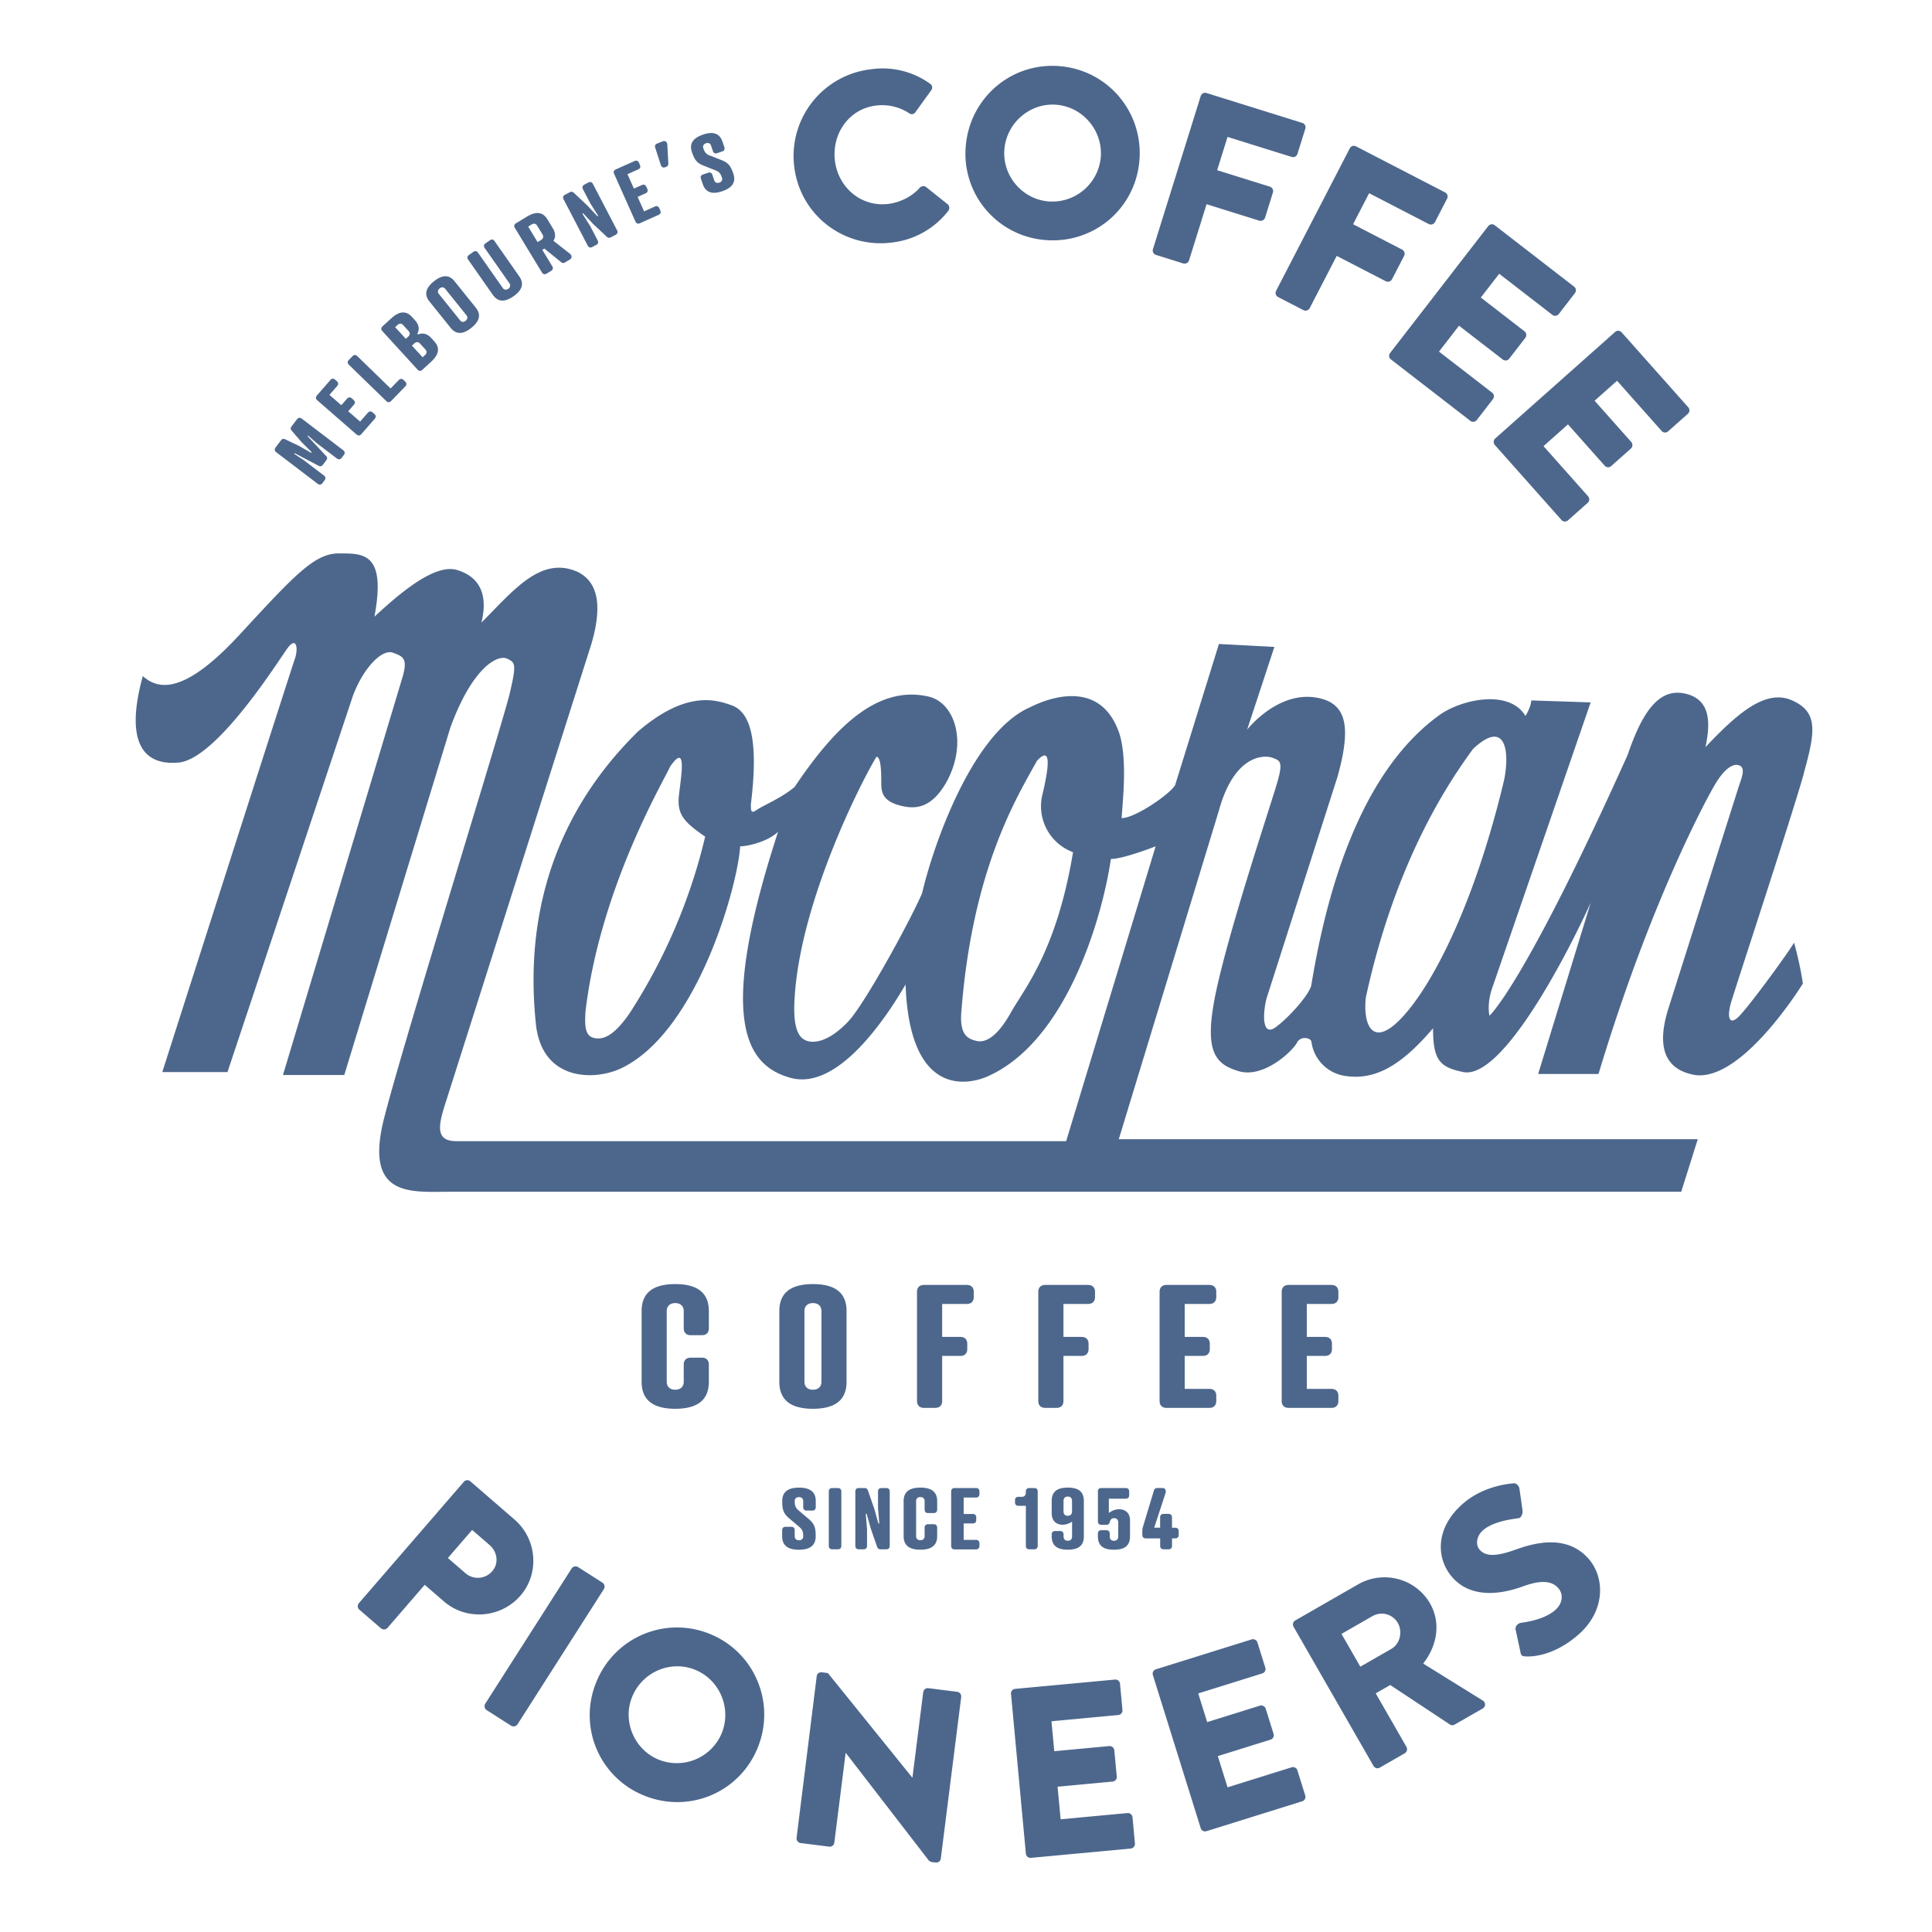 <?xml version="1.0" encoding="UTF-8"?> <svg xmlns="http://www.w3.org/2000/svg" xmlns:v="https://vecta.io/nano" viewBox="0 0 50 50" fill="#4d678c"><path d="M20.674 39.095l.256.217c.158.133.18.243.18.447 0 .239-.151.348-.434.348s-.434-.109-.434-.348v-.156c0-.057.033-.09.09-.09h.145c.057 0 .09.033.09.09v.156c0 .059.037.103.11.103s.11-.044.11-.103c0-.114-.017-.173-.107-.247l-.256-.217c-.158-.133-.18-.243-.18-.447 0-.239.151-.348.434-.348s.434.109.434.348v.156c0 .057-.033.09-.09.09h-.145c-.057 0-.09-.033-.09-.09v-.156c0-.059-.037-.103-.11-.103s-.11.044-.11.103c0 .114.018.173.108.247zm1.1.911c0 .057-.033.09-.09.09h-.145c-.057 0-.09-.033-.09-.09V38.6c0-.057.033-.09.09-.09h.145c.057 0 .09.033.09.09v1.406zm.949-1.406c0-.057.033-.09.09-.09h.123c.057 0 .09.033.09.09v1.406c0 .057-.033.09-.09.09h-.147c-.055 0-.077-.029-.09-.066l-.164-.473-.107-.381-.022.004.033.392v.434c0 .057-.033.09-.09.09h-.123c-.057 0-.09-.033-.09-.09V38.6c0-.057.033-.09.09-.09h.147c.055 0 .077.029.09.066l.164.473.107.381.022-.004-.033-.392V38.6zm1.531.468c0 .057-.033.09-.09.09h-.145c-.057 0-.09-.033-.09-.09v-.221c0-.059-.037-.103-.11-.103s-.11.044-.11.103v.911c0 .059.037.103.11.103s.11-.044.11-.103v-.221c0-.057.033-.09.09-.09h.145c.057 0 .09.033.09.09v.221c0 .239-.151.348-.434.348s-.434-.109-.434-.348v-.911c0-.239.151-.348.434-.348s.434.109.434.348v.221zm1.004-.558c.057 0 .09.033.09.09v.066c0 .057-.033.09-.09.09h-.318v.425h.235c.057 0 .09.033.09.09v.066c0 .057-.033.09-.09.09h-.235v.425h.318c.057 0 .09.033.09.09v.066c0 .057-.033.09-.09.09h-.552c-.057 0-.09-.033-.09-.09V38.6c0-.057.033-.09.09-.09h.552zm1.291.09c0-.057.033-.09.09-.09h.127c.057 0 .09.033.09.09v1.406c0 .057-.033.09-.09.09h-.127c-.057 0-.09-.033-.09-.09V38.97h-.191c-.057 0-.09-.033-.09-.09v-.053c0-.057.033-.09.09-.09h.096c.055 0 .094-.042.094-.099V38.6h0zm.669.567v-.32c0-.239.134-.348.416-.348s.416.109.416.348v.911c0 .239-.134.348-.416.348s-.416-.109-.416-.348v-.046c0-.057.033-.09.09-.09h.127c.057 0 .09.033.09.09v.046c0 .066.029.116.11.116s.11-.051.11-.116v-.379a.44.44 0 0 1-.239.081c-.158 0-.287-.088-.287-.294zm.416-.436c-.081 0-.11.051-.11.116v.265c0 .066.029.116.11.116s.11-.051.11-.116v-.265c0-.066-.029-.116-.11-.116z"></path><path d="M28.412 38.6c0-.057.033-.09.09-.09h.631c.057 0 .09.033.09.09v.096c0 .057-.033.09-.09.09h-.436v.368c.092-.066.177-.096.261-.096.158 0 .287.088.287.294v.407c0 .239-.134.348-.416.348s-.416-.109-.416-.348v-.068c0-.057.033-.09.09-.09h.127c.057 0 .09.033.09.09v.068c0 .066.029.116.11.116s.11-.051.11-.116v-.353c0-.066-.029-.116-.11-.116-.057 0-.092.033-.107.092l-.002.009c-.009.037-.033.072-.09.072h-.127c-.057 0-.09-.033-.09-.09V38.6z"></path><path d="M30.332 39.537h.083c.057 0 .09.033.09.09v.096c0 .057-.033.09-.09.09h-.083v.193c0 .057-.033.09-.09.09h-.127c-.057 0-.09-.033-.09-.09v-.193h-.372c-.057 0-.09-.033-.09-.09v-.112c0-.029.004-.057.015-.092l.287-.951c.011-.037.042-.059.088-.059h.129c.09 0 .099.083.083.129l-.294.898h.153v-.267c0-.057.033-.09.09-.09h.127c.057 0 .09.033.09.09v.267zM8.355 12.031c-.031.04-.069.045-.101.028l-.627-.33-.013.017.247.162.524.399c.043.033.049.077.017.121l-.059.077c-.033.043-.077.049-.121.016l-1.075-.819c-.045-.034-.048-.079-.016-.121l.141-.186c.033-.043.07-.047.119-.021l.345.165.318.181.013-.017-.259-.258-.251-.289c-.038-.04-.045-.077-.012-.12l.142-.186c.032-.042.076-.051.121-.017l1.075.819c.043.033.05.077.017.121l-.059.077c-.033.043-.077.049-.121.017l-.524-.399-.222-.195-.013.017.485.517c.025.027.03.065-.001.105l-.09.117z"></path><path d="M8.549 9.833c.036-.041.08-.044.122-.008l.048.042c.041.036.044.081.008.122l-.201.23.308.268.148-.17c.036-.041.081-.044.122-.008l.048.042c.041.036.044.081.008.122l-.148.17.308.268.201-.23c.036-.041.081-.044.122-.008l.048.042c.041.036.044.08.008.122l-.349.4c-.036.041-.08.045-.122.008l-1.019-.888c-.041-.036-.044-.081-.008-.122l.349-.4z"></path><path d="M10.108 10.054l.213-.219c.038-.039.083-.04.122-.002l.045.044c.039.038.04.083.002.122l-.37.381c-.038.039-.083.04-.122.001l-.97-.942c-.039-.038-.04-.083-.002-.122l.097-.1c.038-.039.083-.04.122-.002l.863.838z"></path><path d="M10.93 9.572c-.04.037-.085.035-.122-.005l-.914-.999c-.037-.04-.035-.085.005-.122l.229-.209c.201-.184.379-.204.534-.035l.078.086c.105.115.122.234.06.353l.014.015c.126-.05.243-.022.347.092l.078.086c.155.169.119.345-.082.529l-.229.209zm-.366-.859c.051-.047.049-.103.011-.145l-.142-.156c-.038-.042-.093-.049-.145-.002l-.062.056.276.302.062-.056zm.435.476c.051-.047.049-.102.011-.144l-.142-.156c-.038-.042-.093-.049-.145-.002l-.062.057.276.302.062-.057zm.766-1.909l.549.683c.144.179.096.352-.116.522s-.391.179-.535 0l-.549-.683c-.144-.179-.096-.352.116-.522s.391-.179.535 0zm-.407.327l.549.683c.036.045.09.055.144.011s.056-.099.02-.143l-.549-.683c-.036-.044-.09-.055-.144-.011s-.056.098-.02.143zm.758-.889c-.031-.045-.024-.089.021-.12l.114-.08c.045-.032.089-.024.12.021l.64.913c.033.047.086.061.143.021s.062-.095.03-.141l-.64-.914c-.031-.045-.024-.089.021-.12l.114-.08c.045-.032.089-.024.12.021l.64.914c.132.189.073.358-.149.514s-.402.153-.534-.035l-.64-.913zm2.208-.486l.428.336c.037.029.07.103-.004.148l-.124.075c-.038.023-.072.019-.101-.005l-.434-.353-.054.033.258.425c.028.047.018.09-.029.119l-.119.072c-.047.029-.09.018-.119-.029l-.702-1.156c-.028-.047-.018-.09.029-.118l.283-.172c.232-.141.411-.127.531.07l.141.232c.072.119.075.225.016.323zm-.321-.022c.059-.036.068-.091.039-.139l-.141-.232c-.029-.049-.082-.066-.142-.03l-.09.055.244.401.09-.055zm1.084-1.315c-.025-.049-.012-.091.037-.117l.104-.055c.049-.025.091-.012.117.037l.625 1.2c.025.049.012.091-.037.117l-.125.065c-.047.024-.078.01-.106-.016l-.351-.33-.261-.278-.017.014.202.32.193.37c.025.048.012.091-.037.116l-.104.055c-.049.025-.091.012-.117-.037l-.625-1.2c-.025-.048-.012-.091.037-.116l.125-.065c.047-.024.078-.01.106.016l.35.33.261.278.017-.013-.202-.32-.193-.37zm1.335-.727c.05-.023.092-.006.114.043l.026.058c.022.05.006.092-.044.114l-.279.125.167.373.206-.092c.05-.022.092-.006.114.043l.026.058c.022.05.006.092-.044.114l-.206.092.167.374.279-.125c.05-.022.092-.006.114.044l.026.058c.022.05.006.092-.044.114l-.485.217c-.05.022-.092.006-.114-.044l-.552-1.236c-.022-.05-.006-.092.044-.114l.486-.216zm.874.05c.005.054-.015.083-.052.098l-.029.012c-.049.019-.095.001-.114-.06l-.145-.45c-.016-.053.009-.087.052-.104l.143-.056c.065-.025.111.013.119.078l.026.483zm1.08-.192l.301.119c.185.073.239.166.302.352.074.218-.03.364-.288.452s-.429.034-.503-.184l-.048-.141c-.018-.052.002-.092.054-.109l.132-.045c.052-.018.092.002.11.054l.048.142c.018.054.066.082.132.06s.086-.074.068-.128c-.035-.104-.069-.152-.174-.192l-.301-.119c-.185-.073-.239-.166-.302-.352-.074-.217.03-.364.288-.452s.429-.034.503.184l.048.142c.018.052-.002.092-.054.11l-.132.045c-.052.018-.092-.002-.11-.054l-.048-.142c-.018-.054-.066-.082-.132-.06s-.086.073-.068.128c.035.104.07.152.174.193zm4.107-2.224a2.1 2.1 0 0 1 1.585.363c.063.042.074.116.031.173l-.413.572a.11.11 0 0 1-.155.022 1.28 1.28 0 0 0-.884-.197c-.702.1-1.134.757-1.035 1.453.098.689.701 1.186 1.403 1.086.292-.042.594-.192.79-.417.038-.043.119-.055.162-.017l.558.446c.05.037.055.119.018.169a2.15 2.15 0 0 1-1.423.817c-1.242.177-2.382-.668-2.559-1.91A2.26 2.26 0 0 1 22.484 1.8zm4.955-.089c1.25.111 2.16 1.205 2.049 2.455s-1.199 2.154-2.448 2.043a2.24 2.24 0 0 1-2.044-2.442c.111-1.25 1.193-2.167 2.443-2.056zm-.311 3.499a1.26 1.26 0 0 0 1.36-1.133c.061-.687-.451-1.305-1.138-1.367-.681-.061-1.294.458-1.355 1.146-.06.681.452 1.293 1.133 1.354zm3.949-2.727c.019-.06.083-.099.149-.078l2.479.774c.066.021.097.089.078.149l-.204.653c-.019.06-.084.099-.15.078l-1.659-.518-.269.862 1.366.426c.06.019.097.089.078.149l-.204.653c-.019.06-.089.097-.149.078l-1.365-.426-.454 1.455c-.019.06-.089.097-.149.078l-.707-.221c-.066-.021-.097-.09-.078-.149l1.237-3.964zm3.857 1.353c.029-.056.099-.083.16-.051L37.4 4.98c.061.032.08.105.051.16l-.314.607a.12.12 0 0 1-.161.051L35.433 5l-.415.803 1.27.657c.056.029.08.105.051.16l-.314.608c-.029.056-.105.08-.16.051l-1.271-.657-.7 1.354c-.029.056-.105.08-.16.051l-.658-.34c-.061-.032-.08-.105-.051-.16l1.908-3.689z"></path><path d="M38.517 5.851c.038-.05.112-.064.167-.021l2.054 1.589c.055.042.06.117.021.167l-.418.541c-.038.05-.112.063-.167.021l-1.375-1.063-.476.615 1.132.875c.05.038.06.117.021.167l-.418.541c-.042.055-.117.06-.167.021l-1.132-.875-.518.67 1.375 1.063c.055.042.06.117.021.167l-.418.541c-.038.049-.113.064-.167.021l-2.055-1.589c-.055-.042-.06-.117-.021-.167l2.541-3.286zm3.282 2.739a.12.12 0 0 1 .168.01l1.725 1.941c.046.052.037.127-.01.168l-.511.454c-.047.042-.123.042-.168-.01l-1.154-1.299-.581.517.95 1.069c.042.047.037.127-.01.168l-.511.454c-.052.046-.127.037-.168-.01l-.95-1.069-.633.563 1.154 1.299a.12.12 0 0 1-.01.168l-.511.454c-.047.042-.122.042-.168-.01l-1.725-1.941a.12.12 0 0 1 .01-.168L41.8 8.59zM18.345 34.375c0 .115-.066.18-.18.18h-.29c-.114 0-.18-.066-.18-.18v-.444c0-.119-.075-.207-.22-.207s-.22.088-.22.207v1.829c0 .119.075.206.22.206s.22-.088.22-.206v-.444c0-.114.066-.18.18-.18h.29c.114 0 .18.066.18.18v.444c0 .479-.303.699-.87.699s-.87-.22-.87-.699v-1.829c0-.479.303-.699.87-.699s.87.22.87.699v.444h0zm3.564-.444v1.829c0 .479-.303.699-.87.699s-.87-.22-.87-.699v-1.829c0-.479.303-.699.87-.699s.87.22.87.699zm-1.09 0v1.829c0 .119.075.206.22.206s.22-.088.22-.206v-1.829c0-.119-.074-.207-.22-.207s-.22.088-.22.207zm4.202-.677c.114 0 .18.066.18.18v.132c0 .115-.066.18-.18.18h-.638v.853h.47c.114 0 .18.066.18.18v.132c0 .114-.066.18-.18.18h-.47v1.165c0 .114-.066.18-.18.18h-.29c-.115 0-.181-.066-.181-.18v-2.822c0-.114.066-.18.181-.18h1.108zm3.138 0c.114 0 .18.066.18.18v.132c0 .115-.066.18-.18.18h-.637v.853h.47c.114 0 .18.066.18.18v.132c0 .114-.066.18-.18.18h-.47v1.165c0 .114-.066.18-.18.18h-.29c-.115 0-.181-.066-.181-.18v-2.822c0-.114.066-.18.181-.18h1.107zm3.138 0c.114 0 .18.066.18.18v.132c0 .115-.066.18-.18.18h-.637v.853h.47c.114 0 .18.066.18.18v.132c0 .114-.066.18-.18.18h-.47v.853h.637c.114 0 .18.066.18.18v.132c0 .114-.066.18-.18.18H30.19c-.114 0-.18-.066-.18-.18v-2.822c0-.114.066-.18.18-.18h1.108 0zm3.16 0c.114 0 .18.066.18.18v.132c0 .115-.066.18-.18.18h-.637v.853h.47c.115 0 .181.066.181.18v.132c0 .114-.066.18-.181.18h-.47v.853h.637c.114 0 .18.066.18.18v.132c0 .114-.066.18-.18.18H33.35c-.114 0-.18-.066-.18-.18v-2.822c0-.114.066-.18.18-.18h1.108 0zm1.824-6.918c-.806.856-1.008.101-.932-.529.781-3.576 2.166-5.59 2.77-6.421.856-.806.957.076.806.806-.756 3.173-1.839 5.288-2.644 6.144m-10.123-.126c-.353.629-.655.781-.881.73s-.428-.151-.403-.68c.277-3.752 1.435-5.616 1.964-6.572.352-.378.327.075.151.831a1.27 1.27 0 0 0 .781 1.536c-.428 2.569-1.259 3.526-1.612 4.155m-9.872.025c-.403.579-.68.68-.907.629s-.252-.277-.227-.679c.378-3.224 2.065-6.044 2.191-6.346.453-.655.277.277.227.755s.126.68.68 1.058a14.57 14.57 0 0 1-1.964 4.583m30.395-6.22c.302-1.083.378-1.586-.302-1.889s-1.41.328-2.241 1.209c.126-.604.151-1.234-.529-1.385s-1.108.479-1.486 1.587c-2.695 5.993-3.576 6.749-3.576 6.749s-.076-.302.076-.73l2.543-7.378-1.536-.051s0 .151-.151.403c-.403-.68-1.586-.453-2.191-.05-2.241 1.586-3.022 5.037-3.349 7.001-.025.226-.579.856-.932 1.108s-.327-.378-.227-.755l1.838-5.742c.328-1.184.252-1.788-.353-1.99-1.108-.352-1.989.781-1.989.781l.705-2.141-1.435-.076-1.133 3.651c-.125.227-1.033.856-1.385.856.025-.428.151-1.485-.051-2.166-.453-1.385-1.712-1.007-2.316-.705-1.561.68-2.569 3.803-2.795 4.81-.302.705-1.486 2.871-1.914 3.324s-.806.579-1.058.504-.378-.378-.328-1.134c.152-2.443 1.663-5.464 2.115-6.22.126 0 .126.428.126.705s.101.453.479.554.806.101 1.209-.605c.553-1.007.227-2.065-.479-2.216-1.36-.302-2.468.881-3.451 2.342-.327.277-.805.479-.956.579s-.177.101-.177-.126c.227-1.838-.075-2.417-.503-2.568s-1.183-.378-2.418.68c-2.871 2.82-2.795 6.044-2.644 7.555s1.536 1.486 2.216 1.158c1.989-.957 3.022-4.785 3.072-5.741.202 0 .73-.126.982-.378-1.561 4.785-.881 6.044.328 6.371s2.442-1.511 2.971-2.417c.101 2.845 1.536 2.619 2.09 2.392 2.065-.882 2.997-4.105 3.224-5.641.327 0 1.158-.327 1.158-.327l-2.316 7.63H11.805c-.554 0-.454-.428-.277-.982l3.777-11.886c.302-1.032.151-1.611-.352-1.863-.957-.428-1.662.479-2.493 1.31.177-.731-.05-1.184-.63-1.36s-1.486.604-2.14 1.208c.315-1.681-.302-1.637-.932-1.637s-1.171.604-2.569 2.115-2.078 1.435-2.493 1.058c-.63 2.292.531 2.266.907 2.241 1-.065 2.619-2.669 2.846-2.972s.277.025.177.302S4.2 27.745 4.2 27.745h1.687L9.136 18c.277-.73.755-1.209 1.032-1.108s.403.151.227.705L7.323 27.821H8.91l2.745-8.99c.579-1.586 1.234-1.889 1.461-1.788s.252.151.075.906-2.719 8.915-3.248 10.98.68 1.914 1.662 1.914H43.51l.428-1.36H28.954l2.593-8.512c.403-1.461 1.184-1.435 1.385-1.36s.277.101.126.63-1.083 3.299-1.511 5.087-.176 2.191.504 2.392c.654.201 1.41-.529 1.511-.73s.378-.126.378-.025a1.03 1.03 0 0 0 .881.881c.831.126 1.511-.352 2.266-1.234 0 .831.176 1.007.781 1.133 1.007.202 2.669-2.997 3.299-4.382l-1.36 4.432h1.562c1.334-4.432 2.795-7.127 3.022-7.504s.453-.554.63-.479.025.378-.05.63l-1.788 5.641c-.353 1.108-.025 1.612.68 1.738 1.234.177 2.795-2.367 2.795-2.367s-.05-.403-.226-1.058c-.252.403-1.234 1.738-1.46 1.939s-.277-.025-.176-.378 1.586-4.859 1.888-5.942m-34.68 18.333c.041-.048.116-.057.168-.012l1.143.989c.584.505.653 1.394.156 1.968-.509.588-1.402.653-1.981.153l-.498-.431-.964 1.115c-.041.048-.121.053-.168.012l-.56-.484c-.052-.045-.053-.12-.012-.168l2.716-3.141zm.038 2.363a.49.49 0 0 0 .699-.051c.173-.199.133-.499-.071-.675l-.451-.39-.628.726.451.39zm2.752-.12c.034-.053.112-.07.165-.036l.634.405c.053.034.07.112.036.165l-2.236 3.501c-.034.053-.112.07-.165.036l-.634-.405c-.053-.034-.07-.112-.036-.165l2.236-3.5zm3.573 1.693c1.163.471 1.714 1.784 1.243 2.946s-1.776 1.711-2.938 1.24a2.24 2.24 0 0 1-1.242-2.932 2.25 2.25 0 0 1 2.937-1.254zm-1.319 3.256a1.26 1.26 0 0 0 1.631-.686c.259-.64-.05-1.381-.689-1.64s-1.371.06-1.63.7c-.257.634.055 1.369.688 1.626zm4.089-2.164c.008-.062.07-.105.133-.097l.156.02 2.182 2.703.006.001.279-2.21c.008-.062.065-.112.133-.103l.747.094c.062.008.111.071.103.133l-.529 4.188c-.008.062-.07.105-.133.097l-.1-.012a.18.18 0 0 1-.077-.041l-2.146-2.781-.006-.001-.293 2.321c-.008.062-.065.112-.133.103l-.741-.093c-.062-.008-.111-.071-.103-.133l.522-4.189zm5.027.462c-.006-.062.039-.124.107-.13l2.585-.241a.12.12 0 0 1 .13.107l.063.681a.12.12 0 0 1-.107.13l-1.73.161.072.775 1.424-.133c.063-.006.124.045.13.108l.064.681a.12.12 0 0 1-.108.13l-1.424.133.079.843 1.73-.161a.12.12 0 0 1 .13.107l.063.681a.12.12 0 0 1-.107.13l-2.585.241a.12.12 0 0 1-.13-.107l-.385-4.134zm3.672-.487c-.019-.06.012-.129.078-.149l2.478-.774a.12.12 0 0 1 .15.078l.204.653c.019.06-.013.129-.078.149l-1.658.518.232.742 1.365-.426c.06-.019.131.018.149.078l.204.653c.021.066-.018.13-.078.149l-1.365.426.252.808 1.658-.518c.066-.02.131.018.149.078l.204.652c.019.06-.012.129-.078.149l-2.479.774c-.066.02-.13-.018-.149-.078l-1.238-3.963zm3.641-1.251a.12.12 0 0 1 .044-.163l1.627-.934c.653-.375 1.489-.153 1.861.494.287.5.186 1.093-.177 1.556l1.538.954c.079.048.091.157-.002.211l-.723.415c-.043.025-.092.017-.115.001l-1.551-1.026-.375.216.796 1.387c.031.054.01.132-.044.163l-.647.372c-.06.035-.132.011-.163-.044L33.477 42.1zm2.533.571c.223-.128.295-.444.164-.672a.48.48 0 0 0-.651-.176l-.805.462.487.849.805-.462zm3.339.084l-.126-.585c-.017-.094.081-.164.134-.17.027-.008.586-.059.895-.334.188-.167.219-.405.073-.569-.175-.197-.473-.201-.904-.044-.545.199-1.331.334-1.831-.228-.413-.465-.468-1.254.254-1.896.488-.433 1.084-.518 1.316-.54.086-.017.151.076.161.125l.082.574c.013.081-.034.198-.105.203-.063.014-.635.06-.921.315-.169.15-.195.375-.083.502.154.173.412.18.916.001.495-.18 1.331-.41 1.898.227.429.483.445 1.342-.244 1.955-.61.542-1.173.589-1.376.577-.089-.005-.119-.011-.14-.11z"></path></svg> 